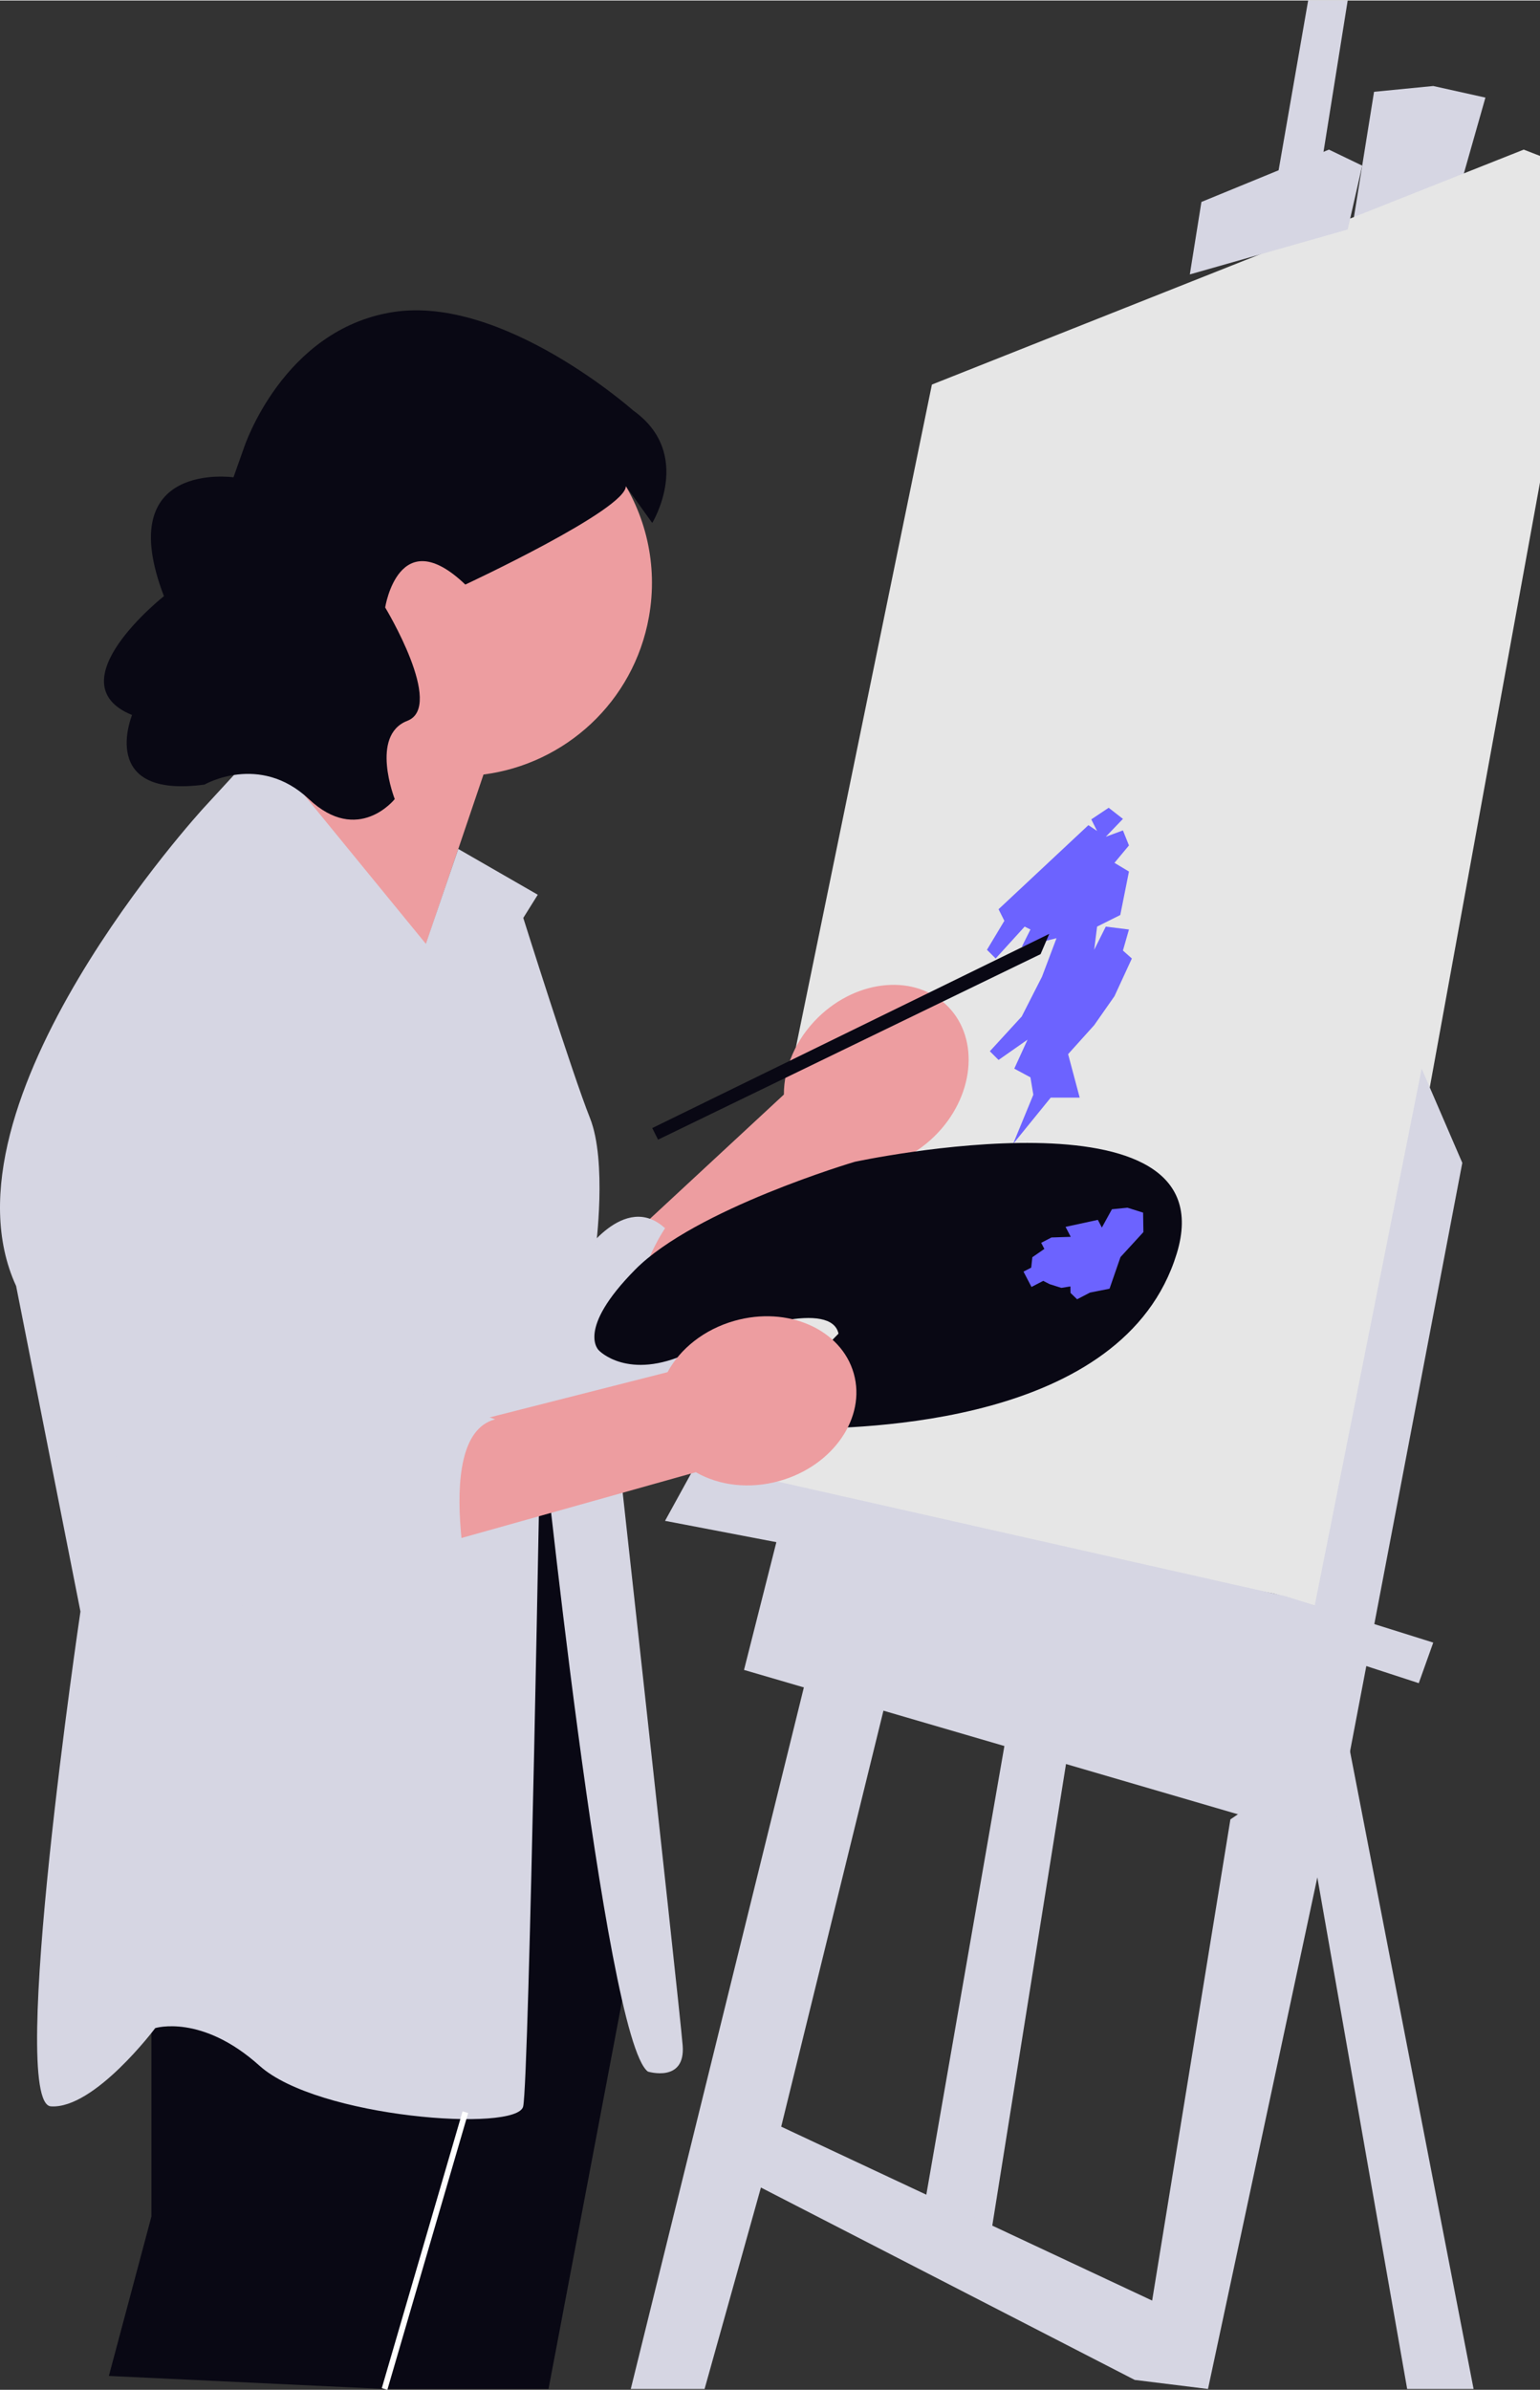 <?xml version="1.0" encoding="UTF-8"?>
<svg xmlns="http://www.w3.org/2000/svg" xmlns:xlink="http://www.w3.org/1999/xlink" width="531" height="824" viewBox="0 0 531.4 824.28" role="img">
  <rect x="0" y="0" width="531.4" height="824.28" fill="#333333" stroke="none"/>
  <polygon points="52.25 674.25 52.25 764.494 37.566 819.5 132.715 824 189.274 824 217.658 674.25 199.769 480.228 127.612 484.032 52.25 674.25" fill="#090814"/>
  <polygon points="512.566 33.5 494.566 29.5 474.135 31.5 458.566 128.5 485.566 128.5 512.566 33.5" fill="#d6d6e3"/>
  <polygon points="451.398 0 318.066 766 341.066 776 465.04 0 451.398 0" fill="#d6d6e3"/>
  <polygon points="321.566 132.5 525.79 51.443 531.4 53.625 531.4 166.261 460.423 555.788 439.566 549.597 243.566 512.5 321.566 132.5" fill="#e6e6e6"/>
  <path d="M295.575,403.074l-93.36,90.965-30.34-25.145,98.617-91.455c-.042-9.128,3.981-18.948,11.802-26.601,13.686-13.391,33.764-15.065,44.846-3.739,11.082,11.326,8.972,31.363-4.714,44.754-7.822,7.653-17.727,11.461-26.852,11.221Z" fill="#ed9da0"/>
  <path d="M200.566,433.5s14.831-22.886,28.916-9.943c0,0-26.916,39.943,17.084,31.943,0,0,14.838,7.456,1.419,24.728s-40.419,16.272-40.419,16.272l-7-63Z" fill="#d6d6e3"/>
  <polygon points="414.566 69.5 410.566 94.5 465.04 79 470.047 56.974 458.566 51.443 414.566 69.5" fill="#d6d6e3"/>
  <polygon points="291.566 524.5 217.658 824 234.939 824 243.124 824 262.566 754.5 391.553 820.874 416.837 824 454.566 647.5 485.566 824 508.483 824 465.04 599.867 424.566 627.5 397.566 793.5 269.566 733.5 318.066 536.203 291.566 524.5" fill="#d6d6e3"/>
  <polygon points="494.566 566.5 489.566 580.5 443.566 565.5 229.482 524.5 240.396 504.654 443.566 550.5 494.566 566.5" fill="#d6d6e3"/>
  <polygon points="504.588 401 461.566 626.5 439.566 624.5 490.566 368.5 504.588 401" fill="#d6d6e3"/>
  <polygon points="439.566 629.36 256.733 575.933 269.76 524.5 458.566 565.5 439.566 629.36" fill="#d6d6e3"/>
  <polygon points="378.566 286.5 375.566 284.5 344.566 313.5 345.566 315.5 346.566 317.5 340.566 327.5 343.566 330.5 353.566 319.5 355.566 320.5 352.566 326.5 364.566 323.5 359.566 336.759 352.566 350.5 341.566 362.5 344.566 365.5 354.566 358.5 349.995 368.5 355.566 371.5 356.566 377.5 349.566 394.5 362.566 378.5 372.566 378.5 368.566 363.5 377.566 353.5 384.566 343.5 390.566 330.5 387.483 327.758 389.566 320.5 381.566 319.5 377.566 327.5 378.566 319.5 386.566 315.5 389.566 300.5 384.566 297.5 389.566 291.5 387.483 286.312 381.566 288.5 387.483 282.335 382.566 278.5 376.566 282.5 378.566 286.5" fill="#6c63ff"/>
  <path d="M92.8,189.263c6.461-36.208,41.051-60.324,77.26-53.863,36.208,6.461,60.324,41.051,53.863,77.26-5.24,29.365-28.982,50.773-57.083,54.371l-27.62,81.499-55.004-65.371s17.13-15.288,28.193-34c-15.597-14.898-23.682-37.071-19.609-59.896Z" fill="#ed9da0"/>
  <path d="M146.949,325.444l-56.383-68.944-20.241,22S-23.434,380.5,5.566,443.5l22.194,112.288s-25.194,169.712-10.194,170.712,36-27,36-27c0,0,16-5,36,13s88.923,23.052,90.961,14.026,6.039-238.026,6.039-238.026c0,0,22,215,37,226,0,0,13,4,12-9s-30-275-30-275c0,0,4-30-2-45s-23-69-23-69l5-8-27.43-15.788-11.187,32.732Z" fill="#d6d6e3"/>
  <rect x="96.901" y="775.25" width="99.478" height="2" transform="translate(-639.598 699.46) rotate(-73.724)" fill="#fff"/>
  <path d="M160.566,201.5s55.752-25.983,55.376-33.992l9.124,12.739s14.5-23.747-6.5-38.747c0,0-45-40-83-34s-51.351,46.693-51.351,46.693l-3.649,10.307s-42-6-24,41c0,0-38,30-11,41,0,0-12,29,25,24,0,0,19-11,36,5s29.647,0,29.647,0c0,0-8.647-22,4.353-27s-7.656-39.099-7.656-39.099c0,0,4.656-29.901,27.656-7.901Z" fill="#090814"/>
  <path d="M289.341,459.918s-33.452,33.196-13.33,32.868,111.724-.817,130.026-60.432c18.303-59.615-111.114-31.709-111.114-31.709,0,0-55.036,16.246-75.717,37.157s-12.516,27.935-12.516,27.935c0,0,10.012,10.572,30.875.839s49.358-17.8,51.775-6.657Z" fill="#090814"/>
  <polygon points="382.864 444.415 386.64 433.51 394.551 424.883 394.442 418.175 389.047 416.474 383.688 417.009 380.213 423.327 378.828 420.666 367.685 423.084 369.475 426.522 362.825 426.741 359.277 428.588 360.371 430.691 356.227 433.558 355.838 437.142 353.177 438.527 355.931 443.818 359.979 441.711 362.193 442.853 366.239 444.129 369.362 443.631 369.398 445.867 371.67 448.066 376.105 445.758 382.864 444.415" fill="#6c63ff"/>
  <path d="M240.11,507.723l-125.5,35.222-14.615-36.595,130.35-33.137c4.33-8.036,12.56-14.735,23.089-17.715,18.424-5.213,36.857,2.922,41.171,18.169,4.314,15.247-7.124,31.834-25.548,37.047-10.53,2.979-21.05,1.585-28.948-2.991Z" fill="#ed9da0"/>
  <path d="M27.271,406.933s-7.366,124.462,58.758,147.538c66.125,23.076,78.846,7.436,78.846,7.436,0,0-17.628-66.318,5.975-72.423l-37.795-13.604-31.921-83.156" fill="#d6d6e3"/>
  <polygon points="225.066 389 362.066 322 359.066 329 227.066 393 225.066 389" fill="#090814"/>
</svg>
